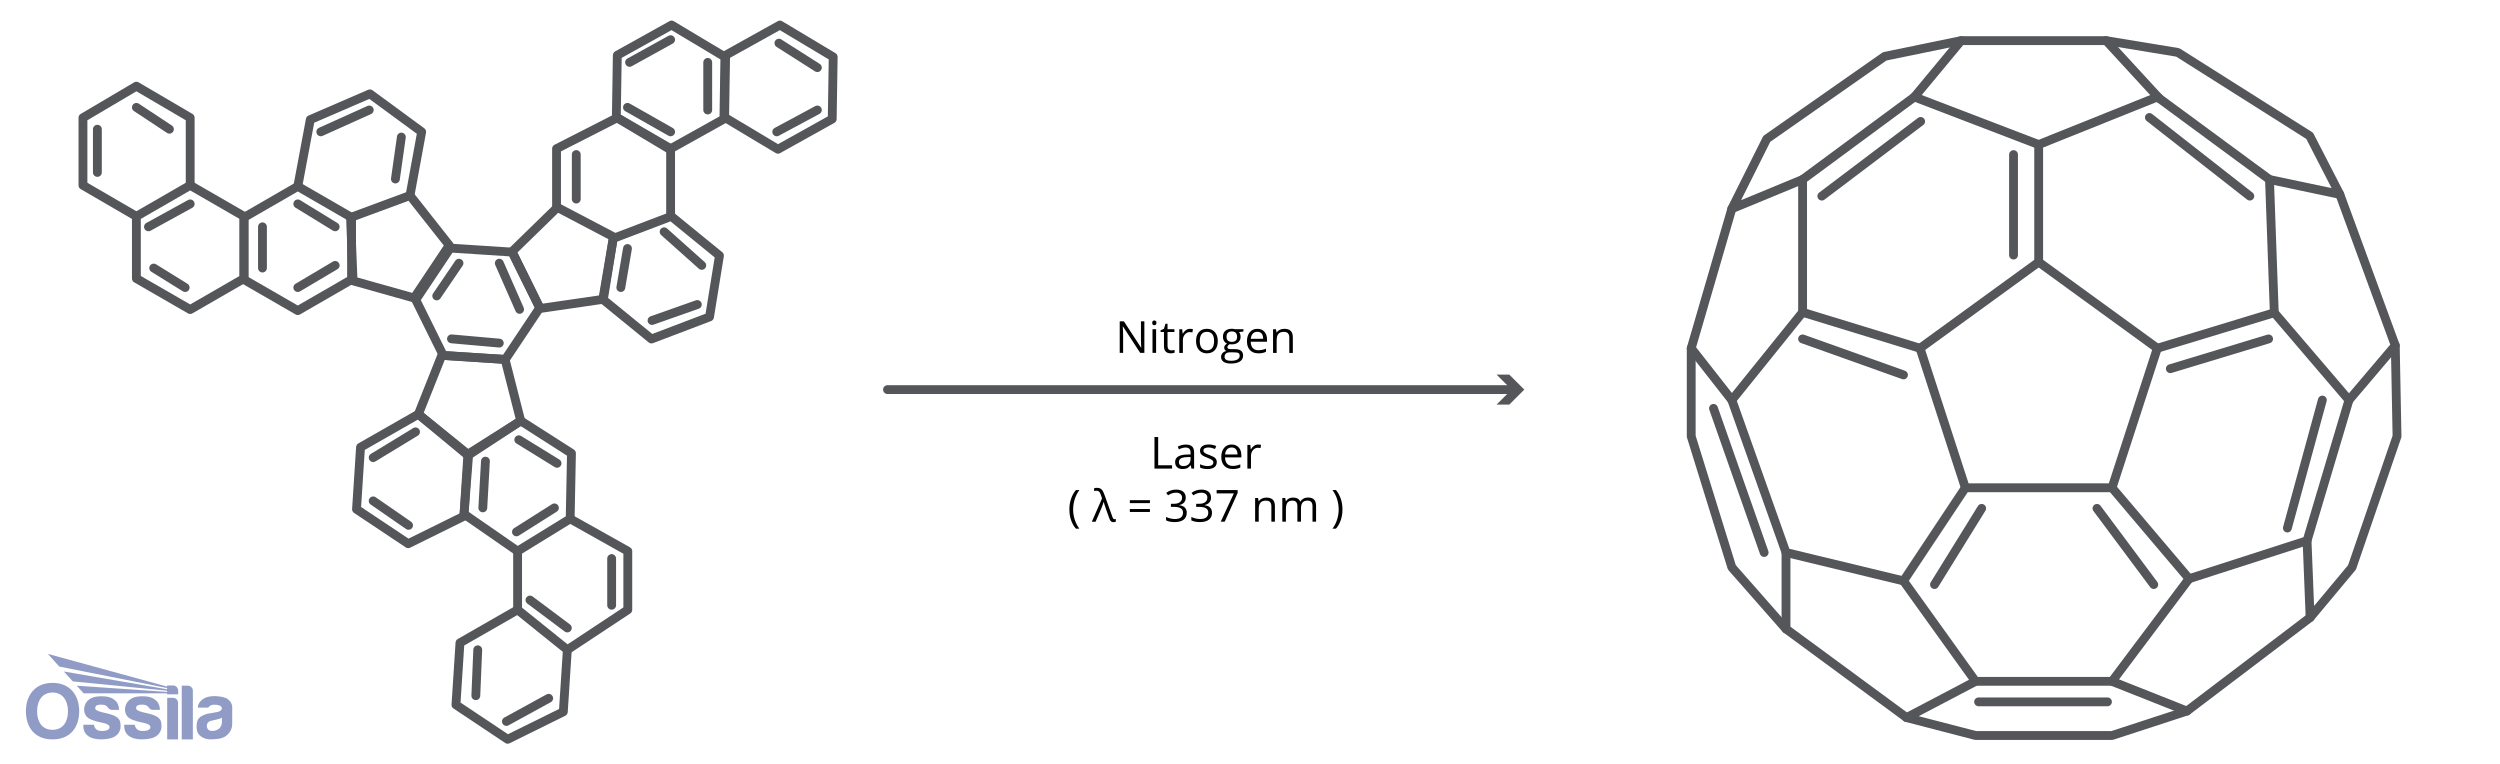 <svg viewBox="0 0 848 259.26" xmlns:xlink="http://www.w3.org/1999/xlink" height="259.26" width="848" xmlns="http://www.w3.org/2000/svg" id="Layer_2">
  <defs>
    <style>
      .cls-1 {
        fill: #54565a;
      }

      .cls-2 {
        stroke: #54565a;
        stroke-linecap: round;
        stroke-linejoin: round;
        stroke-width: 3px;
      }

      .cls-2, .cls-3 {
        fill: none;
      }

      .cls-4 {
        fill: #909cc6;
      }

      .cls-5 {
        clip-path: url(#clippath);
      }
    </style>
    <clipPath id="clippath">
      <path d="M20.09,226.09l36.58,7.29v.42l-35.03-6.03,3.05,3.36,31.98,3.15v.41c-10.25-.71-20.4-1.4-30.65-2.1l2.34,2.58c9.47,0,18.84,0,28.31,0v.35h3.76v-1.25c0-.97-.78-1.77-1.73-1.77h-2.03v.39l-40.45-11.09,3.87,4.28Z" class="cls-3"></path>
    </clipPath>
  </defs>
  <g>
    <line y2="132.15" x2="513.61" y1="132.15" x1="301.04" class="cls-2"></line>
    <polygon points="507.64 137.23 512.73 132.15 507.64 127.06 511.96 127.06 517.04 132.15 511.96 137.23 507.64 137.23" class="cls-1"></polygon>
  </g>
  <g>
    <path d="M388.17,119.7h-1.42l-5.85-8.99h-.06c.08,1.05.12,2.02.12,2.9v6.09h-1.15v-10.71h1.41l5.84,8.95h.06c0-.13-.03-.56-.07-1.27-.03-.72-.05-1.23-.04-1.53v-6.15h1.16v10.71Z"></path>
    <path d="M390.83,109.5c0-.28.07-.48.21-.61.14-.13.31-.19.51-.19s.36.07.51.2.21.33.21.61-.07.48-.21.61c-.14.13-.31.2-.51.2-.21,0-.38-.07-.51-.2-.14-.13-.21-.34-.21-.61ZM392.15,119.7h-1.22v-8.03h1.22v8.03Z"></path>
    <path d="M397.32,118.85c.21,0,.42-.02.62-.05.2-.03.36-.06.48-.1v.93c-.13.06-.33.12-.58.16-.26.04-.49.06-.69.06-1.55,0-2.33-.82-2.33-2.45v-4.78h-1.15v-.59l1.15-.51.51-1.71h.7v1.86h2.33v.95h-2.33v4.72c0,.48.11.85.34,1.11s.54.39.94.39Z"></path>
    <path d="M403.68,111.53c.36,0,.68.03.96.09l-.17,1.13c-.33-.07-.62-.11-.88-.11-.65,0-1.21.26-1.67.79-.46.53-.69,1.18-.69,1.97v4.31h-1.22v-8.03h1l.14,1.49h.06c.3-.52.66-.92,1.08-1.21s.88-.42,1.38-.42Z"></path>
    <path d="M413.07,115.68c0,1.31-.33,2.33-.99,3.07-.66.74-1.57,1.1-2.73,1.1-.72,0-1.35-.17-1.91-.51-.56-.34-.99-.82-1.29-1.45-.3-.63-.45-1.37-.45-2.21,0-1.31.33-2.33.98-3.06.65-.73,1.56-1.09,2.72-1.09s2.02.37,2.68,1.12c.66.75.99,1.76.99,3.03ZM406.96,115.68c0,1.03.21,1.81.62,2.34.41.54,1.01.81,1.81.81s1.4-.27,1.81-.8c.41-.53.62-1.32.62-2.35s-.21-1.79-.62-2.33c-.41-.53-1.02-.79-1.83-.79s-1.4.26-1.8.78-.61,1.3-.61,2.34Z"></path>
    <path d="M421.77,111.68v.77l-1.49.18c.14.17.26.39.37.67.11.28.16.59.16.93,0,.79-.27,1.41-.81,1.88s-1.27.7-2.21.7c-.24,0-.46-.02-.67-.06-.52.27-.78.62-.78,1.03,0,.22.09.38.27.49.18.1.49.16.93.16h1.42c.87,0,1.54.18,2,.55.47.37.7.9.7,1.6,0,.89-.36,1.57-1.07,2.03-.71.47-1.75.7-3.12.7-1.05,0-1.86-.2-2.43-.59s-.85-.94-.85-1.66c0-.49.16-.91.47-1.27.31-.36.75-.6,1.32-.73-.21-.09-.38-.24-.52-.43-.14-.19-.21-.42-.21-.68,0-.29.08-.55.23-.77.16-.22.4-.43.74-.64-.42-.17-.75-.46-1.01-.87-.26-.41-.39-.88-.39-1.41,0-.88.26-1.56.79-2.03.53-.48,1.27-.71,2.24-.71.42,0,.8.05,1.14.15h2.78ZM415.37,121.05c0,.43.18.76.55.99s.89.34,1.57.34c1.02,0,1.78-.15,2.27-.46.49-.31.74-.72.74-1.24,0-.44-.13-.74-.4-.91-.27-.17-.77-.25-1.52-.25h-1.46c-.55,0-.98.13-1.29.4s-.46.64-.46,1.13ZM416.03,114.25c0,.56.16.99.48,1.28s.76.43,1.33.43c1.19,0,1.78-.58,1.78-1.73s-.6-1.81-1.8-1.81c-.57,0-1.01.15-1.32.46s-.46.76-.46,1.37Z"></path>
    <path d="M426.81,119.85c-1.19,0-2.12-.36-2.81-1.08s-1.03-1.73-1.03-3.01.32-2.32.96-3.08c.64-.76,1.49-1.14,2.57-1.14,1.01,0,1.8.33,2.39.99.59.66.88,1.54.88,2.62v.77h-5.53c.02.94.26,1.66.71,2.15.45.49,1.09.73,1.91.73.86,0,1.72-.18,2.56-.54v1.08c-.43.19-.84.32-1.22.4-.38.08-.85.12-1.39.12ZM426.48,112.55c-.64,0-1.16.21-1.54.63-.38.42-.61,1-.68,1.74h4.2c0-.77-.17-1.35-.51-1.76-.34-.41-.83-.61-1.46-.61Z"></path>
    <path d="M437.33,119.7v-5.19c0-.65-.15-1.14-.45-1.46-.3-.32-.76-.48-1.4-.48-.84,0-1.46.23-1.85.68s-.59,1.2-.59,2.25v4.21h-1.22v-8.03h.99l.2,1.1h.06c.25-.4.6-.7,1.05-.92.45-.22.95-.33,1.5-.33.97,0,1.69.23,2.18.7.49.47.73,1.21.73,2.24v5.24h-1.22Z"></path>
  </g>
  <g>
    <path d="M391.6,158.95v-10.71h1.25v9.58h4.72v1.13h-5.97Z"></path>
    <path d="M404.14,158.95l-.24-1.14h-.06c-.4.5-.8.84-1.2,1.02-.4.18-.89.27-1.49.27-.8,0-1.42-.21-1.87-.62-.45-.41-.68-.99-.68-1.75,0-1.62,1.3-2.47,3.89-2.55l1.36-.04v-.5c0-.63-.13-1.09-.41-1.39-.27-.3-.7-.45-1.3-.45-.67,0-1.43.21-2.27.62l-.37-.93c.39-.21.83-.38,1.3-.51.47-.12.94-.18,1.42-.18.96,0,1.67.21,2.13.64.46.42.69,1.11.69,2.04v5.48h-.9ZM401.4,158.09c.76,0,1.35-.21,1.78-.62.43-.42.65-1,.65-1.74v-.72l-1.21.05c-.97.03-1.66.18-2.09.45-.43.27-.64.68-.64,1.24,0,.44.13.77.4,1,.27.23.64.34,1.12.34Z"></path>
    <path d="M412.73,156.76c0,.75-.28,1.32-.83,1.73s-1.34.61-2.34.61c-1.07,0-1.9-.17-2.49-.51v-1.13c.38.2.8.35,1.24.46.44.11.87.17,1.28.17.63,0,1.12-.1,1.46-.3.34-.2.51-.51.51-.93,0-.31-.13-.58-.41-.8-.27-.22-.8-.48-1.59-.79-.75-.28-1.28-.52-1.59-.73-.31-.21-.55-.44-.7-.71-.15-.26-.23-.58-.23-.94,0-.65.27-1.17.8-1.55.53-.38,1.26-.57,2.19-.57.86,0,1.71.18,2.53.53l-.43.99c-.81-.33-1.54-.5-2.19-.5-.58,0-1.01.09-1.3.27s-.44.43-.44.75c0,.21.05.4.17.55.11.15.29.29.53.43s.71.33,1.41.59c.95.35,1.6.7,1.93,1.05.33.35.5.79.5,1.33Z"></path>
    <path d="M418.1,159.09c-1.19,0-2.12-.36-2.81-1.08-.69-.72-1.03-1.73-1.03-3.01s.32-2.32.96-3.08c.64-.76,1.49-1.14,2.57-1.14,1.01,0,1.8.33,2.39.99.59.66.88,1.54.88,2.62v.77h-5.53c.02.94.26,1.66.71,2.15.45.49,1.09.73,1.91.73.86,0,1.72-.18,2.56-.54v1.08c-.43.19-.84.32-1.22.4-.38.08-.85.12-1.39.12ZM417.77,151.79c-.64,0-1.16.21-1.54.63-.38.42-.61,1-.68,1.74h4.2c0-.77-.17-1.35-.51-1.76-.34-.41-.83-.61-1.46-.61Z"></path>
    <path d="M426.78,150.77c.36,0,.68.03.96.09l-.17,1.13c-.33-.07-.62-.11-.88-.11-.65,0-1.21.26-1.67.79-.46.53-.69,1.18-.69,1.97v4.31h-1.22v-8.03h1l.14,1.49h.06c.3-.52.66-.92,1.08-1.21.42-.28.88-.42,1.38-.42Z"></path>
    <path d="M362.73,172.84c0-1.29.19-2.5.57-3.63.38-1.13.92-2.12,1.64-2.97h1.19c-.7.94-1.23,1.98-1.59,3.11-.35,1.13-.53,2.29-.53,3.48s.18,2.32.54,3.43.88,2.14,1.56,3.06h-1.17c-.72-.83-1.26-1.8-1.64-2.91-.38-1.11-.56-2.3-.56-3.57Z"></path>
    <path d="M370.36,176.95l3.46-7.9-.42-1.19c-.15-.41-.28-.71-.4-.88-.12-.17-.27-.3-.43-.39s-.36-.13-.6-.13c-.28,0-.56.03-.84.1v-.97c.33-.08.65-.12.96-.12.44,0,.81.07,1.11.22.29.15.55.38.77.7s.45.85.72,1.59l2.66,7.41c.09.24.19.42.29.54.1.12.24.19.41.19.13,0,.28-.02.44-.07v.89c-.23.12-.5.18-.8.18-.36,0-.64-.09-.85-.28s-.37-.48-.52-.89l-1.14-3.19c-.41-1.17-.67-1.99-.78-2.46h-.07c-.14.57-.42,1.36-.85,2.38l-1.86,4.29h-1.26Z"></path>
    <path d="M383.24,170.66v-1h6.81v1h-6.81ZM383.24,173.66v-1h6.81v1h-6.81Z"></path>
    <path d="M402.21,168.76c0,.68-.19,1.24-.57,1.68-.38.44-.93.73-1.63.87v.06c.86.11,1.5.38,1.91.82.42.44.62,1.02.62,1.73,0,1.02-.35,1.81-1.06,2.35-.71.55-1.71.82-3.02.82-.57,0-1.08-.04-1.56-.13-.47-.09-.93-.24-1.37-.45v-1.16c.46.23.96.4,1.48.52.52.12,1.02.18,1.49.18,1.85,0,2.78-.72,2.78-2.17,0-1.3-1.02-1.95-3.06-1.95h-1.05v-1.05h1.07c.84,0,1.5-.18,1.98-.55.49-.37.73-.88.73-1.53,0-.52-.18-.93-.54-1.23-.36-.3-.85-.45-1.46-.45-.47,0-.91.06-1.33.19-.42.13-.89.36-1.42.7l-.62-.82c.44-.35.95-.62,1.52-.82.57-.2,1.18-.3,1.81-.3,1.04,0,1.85.24,2.42.71.58.48.86,1.13.86,1.96Z"></path>
    <path d="M410.79,168.76c0,.68-.19,1.24-.58,1.68-.38.44-.93.73-1.63.87v.06c.86.11,1.5.38,1.91.82s.62,1.02.62,1.73c0,1.02-.35,1.81-1.06,2.35-.71.55-1.71.82-3.02.82-.57,0-1.08-.04-1.56-.13-.47-.09-.93-.24-1.37-.45v-1.16c.46.23.96.4,1.48.52.52.12,1.02.18,1.49.18,1.85,0,2.78-.72,2.78-2.17,0-1.3-1.02-1.95-3.06-1.95h-1.05v-1.05h1.07c.84,0,1.5-.18,1.99-.55.49-.37.73-.88.73-1.53,0-.52-.18-.93-.54-1.23-.36-.3-.85-.45-1.46-.45-.47,0-.91.06-1.33.19s-.89.36-1.42.7l-.62-.82c.44-.35.95-.62,1.52-.82.57-.2,1.18-.3,1.81-.3,1.04,0,1.85.24,2.42.71.58.48.86,1.13.86,1.96Z"></path>
    <path d="M414.08,176.95l4.44-9.59h-5.84v-1.12h7.13v.97l-4.38,9.73h-1.35Z"></path>
    <path d="M431.25,176.95v-5.19c0-.65-.15-1.14-.45-1.46-.3-.32-.76-.48-1.4-.48-.84,0-1.46.23-1.85.68s-.59,1.2-.59,2.25v4.21h-1.22v-8.03h.99l.2,1.1h.06c.25-.4.6-.7,1.05-.92.45-.22.95-.33,1.5-.33.97,0,1.69.23,2.18.7.49.47.73,1.21.73,2.24v5.24h-1.22Z"></path>
    <path d="M445.2,176.95v-5.22c0-.64-.14-1.12-.41-1.44-.27-.32-.7-.48-1.28-.48-.76,0-1.32.22-1.68.65s-.54,1.1-.54,2.01v4.48h-1.22v-5.22c0-.64-.14-1.12-.41-1.44-.27-.32-.7-.48-1.28-.48-.76,0-1.32.23-1.67.68-.35.46-.53,1.2-.53,2.25v4.21h-1.22v-8.03h.99l.2,1.1h.06c.23-.39.55-.7.97-.92.42-.22.88-.33,1.4-.33,1.25,0,2.08.45,2.46,1.36h.06c.24-.42.59-.75,1.04-1s.97-.37,1.55-.37c.91,0,1.59.23,2.04.7.45.47.68,1.21.68,2.24v5.24h-1.21Z"></path>
    <path d="M455.36,172.84c0,1.29-.19,2.48-.57,3.59-.38,1.11-.92,2.07-1.64,2.89h-1.17c.68-.92,1.2-1.94,1.56-3.06.36-1.12.54-2.27.54-3.44s-.18-2.35-.53-3.48c-.35-1.13-.88-2.16-1.58-3.11h1.19c.72.85,1.26,1.85,1.64,2.98.38,1.13.56,2.34.56,3.62Z"></path>
  </g>
  <g>
    <polygon points="691.52 88.89 651.27 118.13 666.65 165.45 716.4 165.45 731.77 118.13 691.52 88.89" class="cls-2"></polygon>
    <polyline points="691.52 88.89 691.52 49.04 731.77 32.89 769.81 60.89 771.44 106.07 731.77 118.13" class="cls-2"></polyline>
    <polyline points="651.27 118.13 611.44 105.93 611.44 60.89 649.36 32.89 691.52 49.04" class="cls-2"></polyline>
    <line y2="86.52" x2="682.99" y1="52.44" x1="682.99" class="cls-2"></line>
    <line y2="66.52" x2="763.14" y1="39.85" x1="729.07" class="cls-2"></line>
    <line y2="41.19" x2="651.48" y1="66.52" x1="617.96" class="cls-2"></line>
    <polyline points="649.36 32.89 665.22 13.78 714.4 13.78 732.41 33.36" class="cls-2"></polyline>
    <polyline points="769.81 60.89 793.66 65.93 783.44 46.07 738.7 17.78 714.4 13.78" class="cls-2"></polyline>
    <polyline points="793.66 65.93 812.48 117.19 796.77 135.7 771.44 106.07" class="cls-2"></polyline>
    <polyline points="716.4 165.45 742.55 196.3 782.55 183.41 796.77 135.7" class="cls-2"></polyline>
    <polyline points="812.48 117.19 813.07 148 797.81 192.44 783.59 209.48 782.55 183.41" class="cls-2"></polyline>
    <line y2="114.96" x2="769.51" y1="125.06" x1="736.18" class="cls-2"></line>
    <line y2="179.11" x2="775.88" y1="135.7" x1="787.74" class="cls-2"></line>
    <polyline points="783.59 209.48 741.81 241.19 716.4 231.11 742.55 196.3" class="cls-2"></polyline>
    <polyline points="666.65 165.45 645.66 197.04 670.11 231.11 716.4 231.11" class="cls-2"></polyline>
    <polyline points="670.11 231.11 646.7 243.41 670.11 249.48 716.4 249.48 741.81 241.19" class="cls-2"></polyline>
    <line y2="238.07" x2="714.85" y1="238.07" x1="671.14" class="cls-2"></line>
    <line y2="198.28" x2="656.18" y1="172.44" x1="672.18" class="cls-2"></line>
    <line y2="198.28" x2="730.55" y1="172.44" x1="711.29" class="cls-2"></line>
    <polyline points="611.44 105.93 587.44 135.7 605.81 187.41 645.66 197.04" class="cls-2"></polyline>
    <line y2="127.17" x2="645.66" y1="114.96" x1="611.44" class="cls-2"></line>
    <polyline points="605.81 187.41 605.81 213.33 646.7 243.41" class="cls-2"></polyline>
    <polyline points="665.22 13.78 639.29 19.11 599.29 47.11 587.44 70.81 611.44 60.89" class="cls-2"></polyline>
    <polyline points="587.44 135.7 573.66 118.13 587.44 70.81" class="cls-2"></polyline>
    <polyline points="605.81 213.33 587.44 192.44 573.66 148 573.66 118.13" class="cls-2"></polyline>
    <line y2="187.41" x2="598.4" y1="138.52" x1="581.22" class="cls-2"></line>
  </g>
  <g>
    <polygon points="158.45 154.24 176.63 142.75 171.32 121.91 149.86 120.53 141.91 140.5 158.45 154.24" class="cls-2"></polygon>
    <polygon points="189.06 70.35 173.67 85.36 183.19 104.64 204.47 101.54 208.09 80.34 189.06 70.35" class="cls-2"></polygon>
    <polygon points="118.9 73.78 119.76 95.26 140.46 101.08 152.39 83.2 139.07 66.32 118.9 73.78" class="cls-2"></polygon>
    <g>
      <polygon points="173.74 85.51 152.72 84.15 141.02 101.68 150.36 120.57 171.39 121.93 183.08 104.41 173.74 85.51" class="cls-2"></polygon>
      <line y2="100.38" x2="148.14" y1="89.27" x1="155.69" class="cls-2"></line>
      <line y2="104.94" x2="176.25" y1="89.27" x1="169.36" class="cls-2"></line>
      <line y2="116.38" x2="169.36" y1="114.94" x1="153.14" class="cls-2"></line>
    </g>
    <g>
      <polygon points="227.7 73.38 208.01 80.87 204.64 101.67 220.98 114.99 240.67 107.5 244.04 86.7 227.7 73.38" class="cls-2"></polygon>
      <line y2="97.54" x2="210.58" y1="84.29" x1="212.84" class="cls-2"></line>
      <line y2="90.02" x2="238.04" y1="78.62" x1="225.27" class="cls-2"></line>
      <line y2="103.29" x2="236.53" y1="108.71" x1="221.17" class="cls-2"></line>
    </g>
    <polyline points="227.47 73.38 227.47 50.43 209.38 39.93 188.78 50.43 188.78 70.16" class="cls-2"></polyline>
    <line y2="67.53" x2="195.47" y1="52.42" x1="195.47" class="cls-2"></line>
    <polygon points="227.8 8.49 209.39 18.74 209.06 39.81 227.15 50.63 245.55 40.37 245.88 19.31 227.8 8.49" class="cls-2"></polygon>
    <polygon points="264.54 8.49 246.13 18.74 245.8 39.81 263.88 50.63 282.29 40.37 282.62 19.31 264.54 8.49" class="cls-2"></polygon>
    <line y2="22.94" x2="277.25" y1="14.64" x1="264.21" class="cls-2"></line>
    <line y2="37.31" x2="277.25" y1="44.72" x1="263.47" class="cls-2"></line>
    <line y2="44.72" x2="227.47" y1="36.42" x1="212.84" class="cls-2"></line>
    <line y2="21.16" x2="240.06" y1="37.31" x1="240.06" class="cls-2"></line>
    <line y2="13.46" x2="227.47" y1="21.16" x1="213.55" class="cls-2"></line>
    <polygon points="141.91 140.5 122.29 151.71 120.93 172.74 138.46 184.43 157.35 175.1 158.71 154.07 141.91 140.5" class="cls-2"></polygon>
    <polygon points="176.63 142.75 193.84 153.75 193.4 175.98 175.57 186.95 157.4 174.36 158.95 154.35 176.63 142.75" class="cls-2"></polygon>
    <line y2="178.2" x2="138.58" y1="169.9" x1="126.58" class="cls-2"></line>
    <line y2="146.49" x2="140.95" y1="155.23" x1="126.58" class="cls-2"></line>
    <line y2="172.27" x2="163.77" y1="156.42" x1="164.66" class="cls-2"></line>
    <line y2="157.16" x2="188.95" y1="149.16" x1="175.97" class="cls-2"></line>
    <line y2="172.27" x2="188.06" y1="180.42" x1="175.18" class="cls-2"></line>
    <polygon points="175.57 206.84 156.02 218.05 154.66 239.08 172.19 250.77 191.08 241.44 192.44 220.41 175.57 206.84" class="cls-2"></polygon>
    <line y2="186.95" x2="175.57" y1="206.84" x1="175.57" class="cls-2"></line>
    <polyline points="192.44 220.41 212.95 206.84 212.95 186.95 193.4 175.98" class="cls-2"></polyline>
    <line y2="213.01" x2="192.44" y1="203.53" x1="179.77" class="cls-2"></line>
    <line y2="205.31" x2="207.47" y1="189.46" x1="207.47" class="cls-2"></line>
    <line y2="236.86" x2="186.11" y1="244.72" x1="171.77" class="cls-2"></line>
    <line y2="235.98" x2="161.4" y1="220.41" x1="162.05" class="cls-2"></line>
    <polygon points="82.76 73.76 82.76 94.83 101.01 105.36 119.25 94.83 119.25 73.76 101.01 63.22 82.76 73.76" class="cls-2"></polygon>
    <polygon points="46.26 73.39 46.26 94.47 64.51 105 82.76 94.47 82.76 73.39 64.51 62.86 46.26 73.39" class="cls-2"></polygon>
    <polyline points="101.01 63.22 105.25 40.57 125.47 31.83 143.03 44.72 139.07 66.32" class="cls-2"></polyline>
    <line y2="37.31" x2="125.25" y1="44.72" x1="108.81" class="cls-2"></line>
    <line y2="60.72" x2="134.12" y1="46.49" x1="136.14" class="cls-2"></line>
    <line y2="76.94" x2="113.69" y1="69.16" x1="101.01" class="cls-2"></line>
    <line y2="90.02" x2="113.69" y1="97.54" x1="101.01" class="cls-2"></line>
    <line y2="90.92" x2="89.03" y1="76.94" x1="89.03" class="cls-2"></line>
    <line y2="69.16" x2="64.51" y1="76.94" x1="50.36" class="cls-2"></line>
    <line y2="97.54" x2="62.81" y1="90.92" x1="52.14" class="cls-2"></line>
    <polyline points="46.26 73.39 28.14 62.86 28.14 39.93 46.26 29.23 64.51 39.93 64.51 62.86" class="cls-2"></polyline>
    <line y2="58.49" x2="33.03" y1="43.83" x1="33.03" class="cls-2"></line>
    <line y2="43.83" x2="57.47" y1="36.42" x1="46.26" class="cls-2"></line>
  </g>
  <g>
    <path d="M75.29,244.88c0,.47-.14,1.59-1,2.28-.86.69-1.82.86-2.76.74-.93-.12-1.42-.95-1.39-1.7.03-.75.35-1.4,1.49-1.71,1.14-.31,2.46-.47,3.65-1.02v1.41ZM75.64,236.46c-2.79-.64-5.04-.27-6.16.3s-2.29,1.61-2.4,3.27h3.58s.4-.96,1.92-.99c1.52-.03,2.47.33,2.63,1.01.16.68-.41,1.2-1.34,1.44-.93.23-2.42.39-3.47.61-1.04.22-2.93,1-3.39,2.26-.46,1.26-.47,2.97.04,4.13.51,1.16,2.24,2.37,4.51,2.3,2.28-.07,4.1-.22,5.44-1.44s1.76-2.49,1.76-3.81.01-5.32.01-5.77-.35-2.68-3.14-3.32" class="cls-4"></path>
    <g class="cls-5">
      <rect height="13.72" width="44.22" y="221.81" x="16.22" class="cls-4"></rect>
    </g>
    <g>
      <path d="M63.69,232.57h-2.04v18.23h3.77v-16.5c0-.95-.78-1.73-1.73-1.73" class="cls-4"></path>
      <path d="M58.7,236.7h-1.99v14.1h3.68v-12.41c0-.93-.76-1.69-1.69-1.69" class="cls-4"></path>
      <path d="M53.18,243.07c-1.27-.77-2.84-1.02-4.71-1.48-1.87-.46-2.32-.94-2.32-1.39,0-.45.26-.91.79-1.04.53-.14,1.4-.24,2.29-.04.89.2,1.36,1.07,1.58,1.29.22.22.61.38.89.38h2.57c-.09-1.53-.57-2.66-1.68-3.47-1.11-.81-2.48-1.27-5.27-1.11-2.79.16-4.28,1.6-4.75,3.24-.47,1.64.03,3.32,1.34,4.17,1.31.85,3.49,1.29,4.82,1.57,1.33.28,2.36.7,2.29,1.58-.07.89-1.56,1.35-3.34,1.12-1.78-.22-1.96-2.05-1.96-2.05h-3.59c-.12,2.34,1,3.62,2.45,4.29,1.45.68,3.93.92,6.56.34,2.63-.58,3.63-2.45,3.64-4.1.01-1.65-.33-2.53-1.6-3.31" class="cls-4"></path>
      <path d="M39.32,243.07c-1.27-.77-2.84-1.02-4.71-1.48-1.87-.46-2.32-.94-2.32-1.39,0-.45.26-.91.79-1.04.53-.14,1.4-.24,2.29-.04.89.2,1.36,1.07,1.58,1.29.22.22.61.38.89.38h2.57c-.09-1.53-.57-2.66-1.68-3.47-1.11-.81-2.48-1.27-5.27-1.11-2.79.16-4.28,1.6-4.75,3.24-.47,1.64.03,3.32,1.34,4.17,1.31.85,3.49,1.29,4.82,1.57,1.33.28,2.36.7,2.29,1.58-.07.89-1.56,1.35-3.34,1.12-1.78-.22-1.96-2.05-1.96-2.05h-3.59c-.12,2.34,1,3.62,2.45,4.29s3.93.92,6.56.34c2.63-.58,3.63-2.45,3.64-4.1.01-1.65-.33-2.53-1.6-3.31" class="cls-4"></path>
      <path d="M17.81,247.55c-3.63,0-5.23-2.84-5.23-6.33s1.76-6.32,5.24-6.32,5.24,2.83,5.24,6.32-1.62,6.33-5.25,6.33M17.82,231.63c-5.99,0-9.03,4.29-9.03,9.57s2.76,9.6,9.02,9.6,9.05-4.31,9.05-9.6-3.04-9.57-9.03-9.57" class="cls-4"></path>
    </g>
  </g>
</svg>
